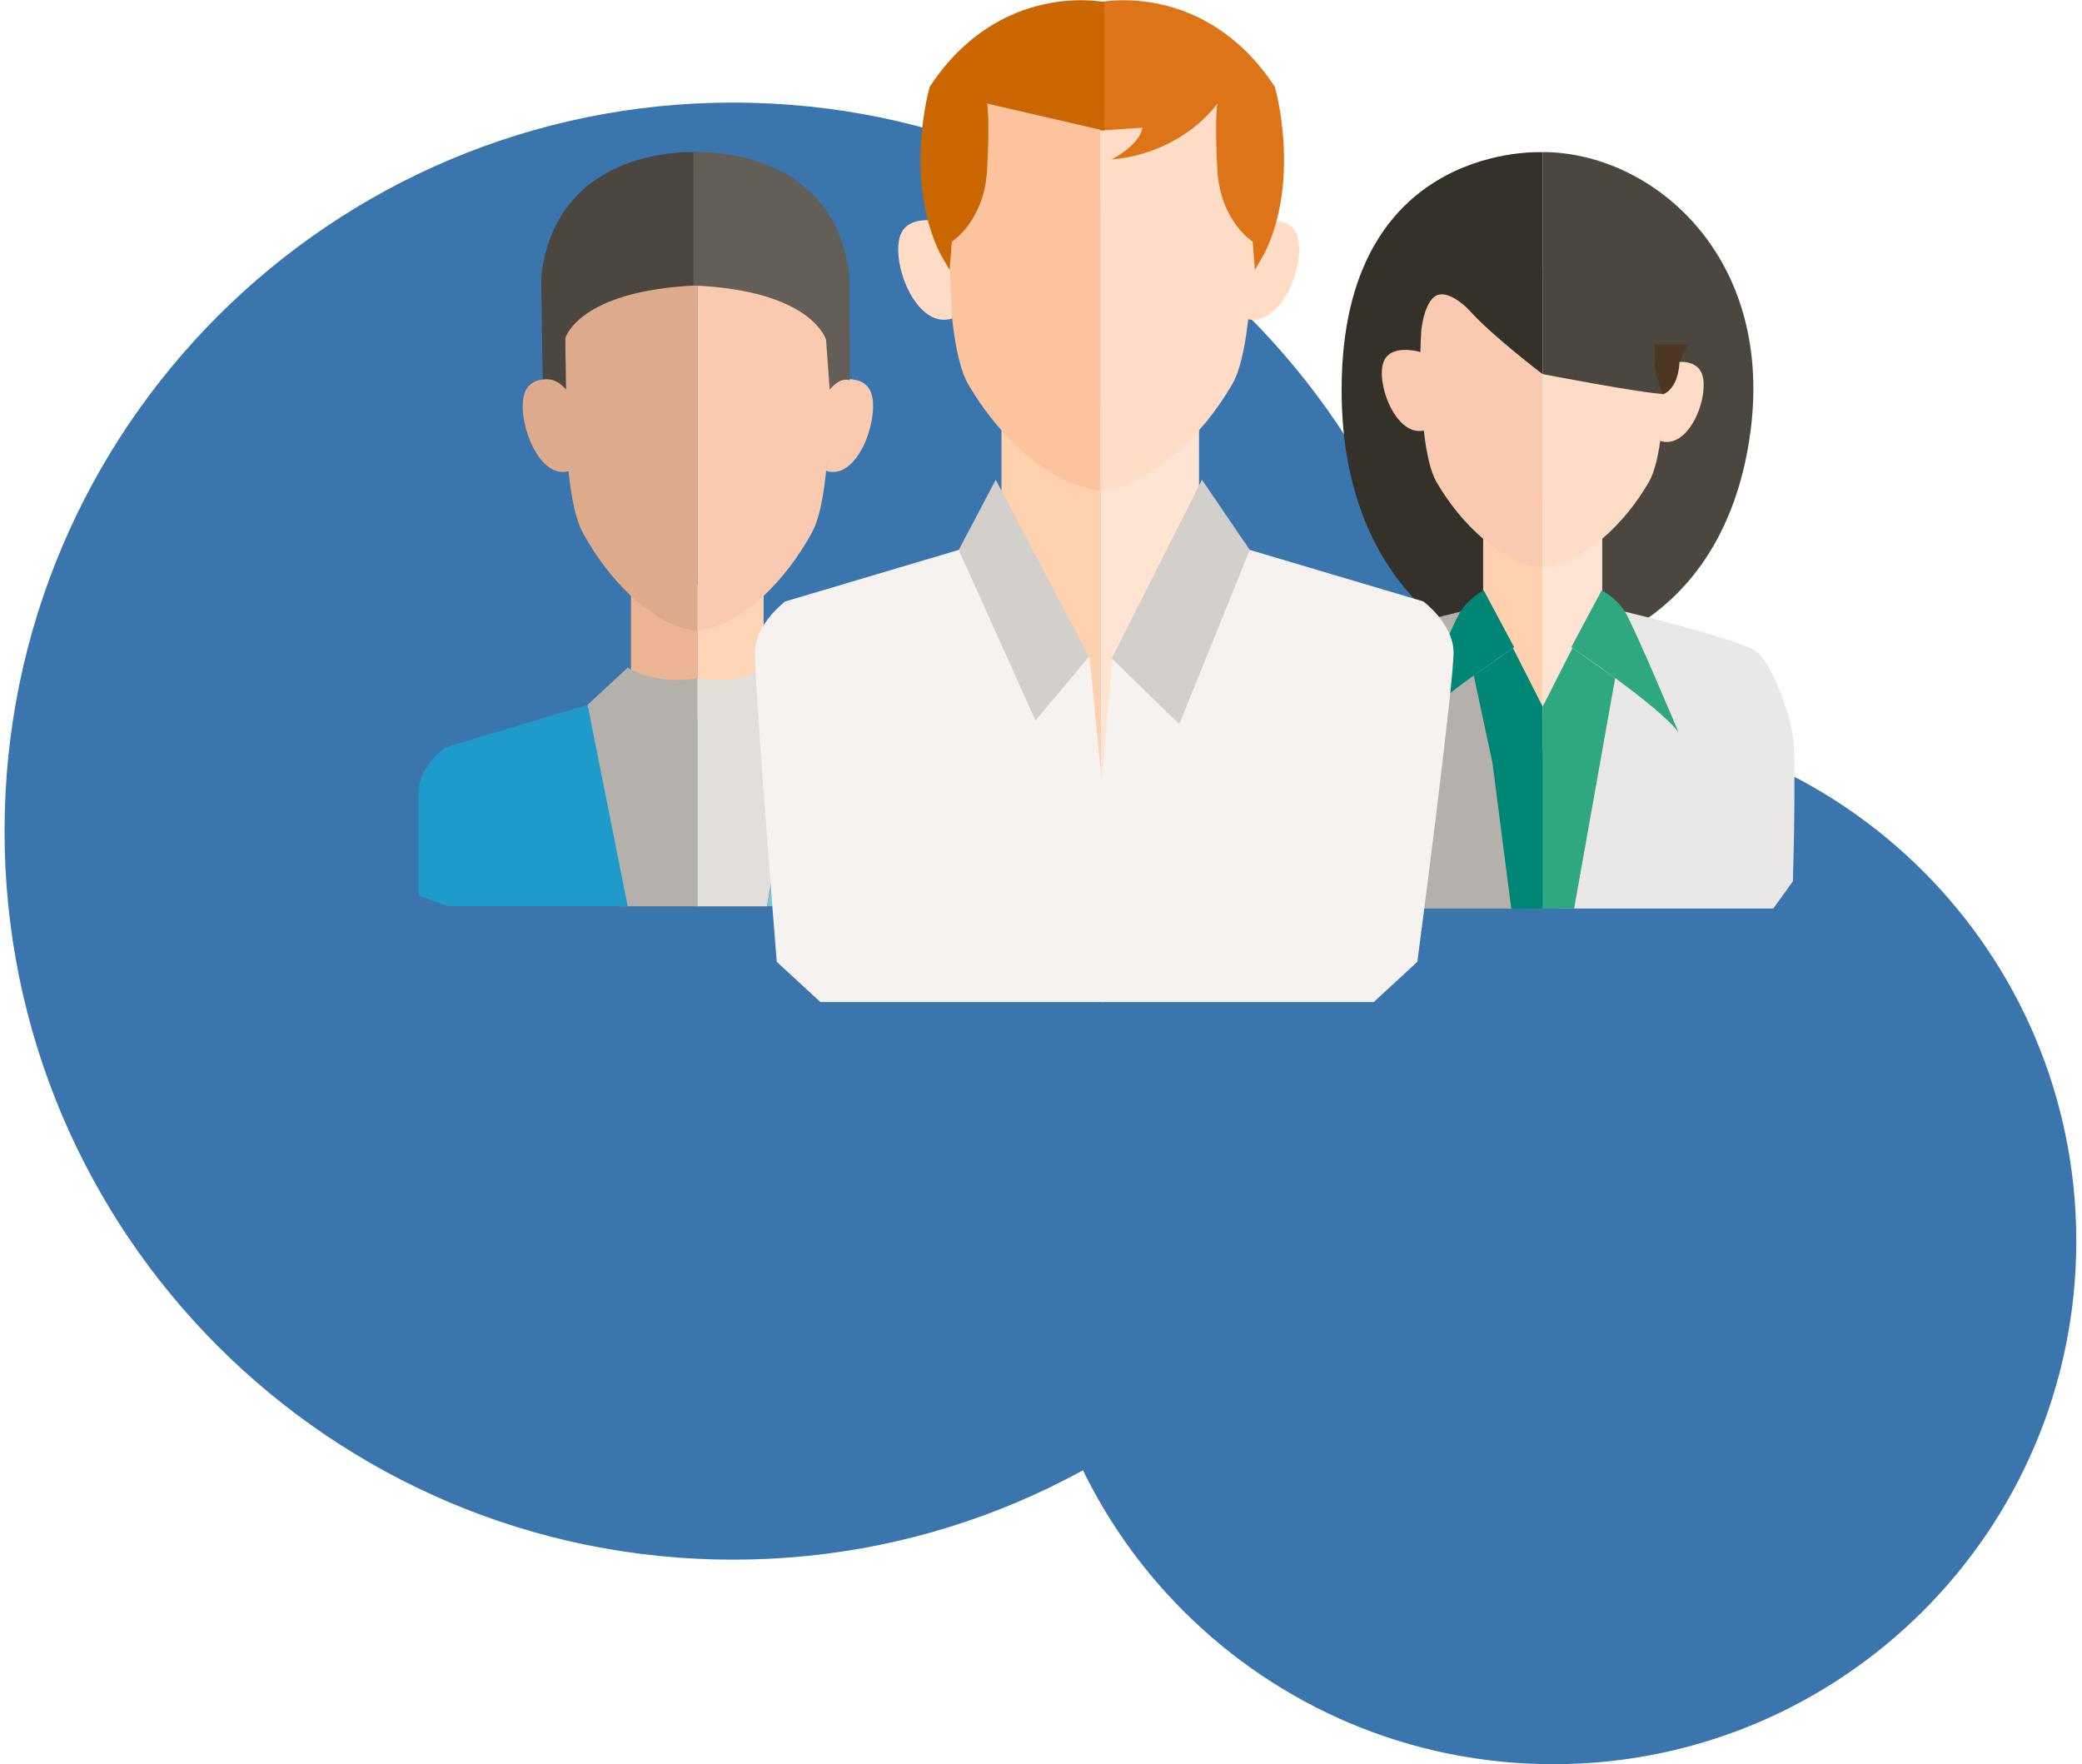 <svg width="203" height="172" viewBox="0 0 203 172" fill="none" xmlns="http://www.w3.org/2000/svg">
<path d="M0.444 81.03C0.444 41.8 32.244 10 71.474 10C110.704 10 142.504 41.8 142.504 81.03C142.504 120.26 110.704 152.06 71.474 152.06C32.244 152.06 0.444 120.25 0.444 81.03Z" fill="#3B75AE"/>
<path d="M100.444 121C100.444 92.833 123.277 70 151.444 70C179.612 70 202.444 92.833 202.444 121C202.444 149.167 179.612 172 151.444 172C123.277 172 100.444 149.16 100.444 121Z" fill="#3B75AE"/>
<g clip-path="url(#clip0_1809_15028)">
<path d="M67.989 70.087H74.454V57.034H67.989V70.087Z" fill="#FFD5B7"/>
<path d="M61.523 70.087H67.988V57.034H61.523V70.087Z" fill="#EDB493"/>
<path d="M80.722 29.067C80.722 29.067 81.739 47.161 79.197 51.863C76.647 56.572 72.325 61.029 67.996 61.526V27.834L80.925 24.862L80.722 29.074V29.067Z" fill="#F9CAAF"/>
<path d="M55.261 29.067C55.261 29.067 54.244 47.161 56.786 51.863C59.329 56.572 63.658 61.029 67.987 61.526V27.834L55.058 24.862L55.261 29.074V29.067Z" fill="#DEAA8C"/>
<path d="M80.925 37.245C80.925 37.245 84.543 36.004 85.051 38.73C85.559 41.456 83.431 46.872 80.547 45.899L80.918 37.245H80.925Z" fill="#F9CAAF"/>
<path d="M55.167 37.245C55.167 37.245 51.55 36.004 51.041 38.73C50.533 41.456 52.661 46.872 55.545 45.899L55.174 37.245H55.167Z" fill="#DEAA8C"/>
<path d="M55.116 32.975C55.116 32.975 56.373 28.317 67.995 27.826V14.838C67.995 14.838 54.216 13.958 52.77 27.011L52.915 37C52.915 37 54.063 36.654 55.196 37.98L55.109 32.975H55.116Z" fill="#4B4640"/>
<path d="M80.541 33.127C80.541 33.127 79.233 28.324 67.611 27.834V14.838C67.611 14.838 81.383 13.966 82.829 27.011L82.843 37.086C82.843 37.086 82.03 36.646 80.897 37.98L80.541 33.127Z" fill="#635E57"/>
<path d="M61.203 65.089L57.288 68.717C57.288 68.717 59.713 83.436 60.498 88.362H67.995V66.128C67.995 66.128 64.341 66.906 61.203 65.089Z" fill="#B4B0AC"/>
<path d="M57.281 68.717L43.436 72.863C43.436 72.863 40.821 74.681 40.821 77.27V87.316L43.697 88.355H61.203L57.288 68.709L57.281 68.717Z" fill="#1E9BCB"/>
<path d="M74.787 65.089L78.702 68.717C78.702 68.717 75.571 83.436 74.787 88.362H67.995V66.128C67.995 66.128 71.649 66.906 74.787 65.089Z" fill="#E2DED9"/>
<path d="M78.702 68.717L92.547 72.863C92.547 72.863 95.163 74.681 95.163 77.27V87.316L92.286 88.355H74.787L78.702 68.709V68.717Z" fill="#7DC5D9"/>
<path d="M144.612 63.174C144.612 63.174 136.993 53.949 136.958 53.731C136.923 53.514 134.409 35.877 134.409 35.877L142.769 27.086L146.236 37.791L144.612 53.248V63.181V63.174Z" fill="#34302A"/>
<path d="M156.573 62.473L161.777 58.393L167.574 46.006L168.28 37.111L158.946 29.07L150.416 26.526L156.573 62.473Z" fill="#4B4640"/>
<path d="M150.416 48.376H144.612V73.184H150.416V48.376Z" fill="#FFD1AF"/>
<path d="M156.22 48.376H150.416V73.184H156.22V48.376Z" fill="#FFE4D3"/>
<path d="M138.652 27.332C138.652 27.332 137.713 42.943 140.065 47.002C142.416 51.068 146.412 54.916 150.416 55.344V26.266L138.469 23.7L138.652 27.339V27.332Z" fill="#F9CAAF"/>
<path d="M162.179 27.332C162.179 27.332 163.118 42.943 160.767 47.002C158.416 51.068 154.42 54.916 150.416 55.344V26.266L162.363 23.7L162.179 27.339V27.332Z" fill="#FFDCC6"/>
<path d="M150.416 28.614V36.473C150.416 36.473 159.969 38.33 162.363 38.428C162.363 38.428 166.275 54.299 154.483 63.167C154.483 63.167 167.863 60.559 170.575 42.796C173.286 25.032 161.085 14.826 150.416 14.826V28.614Z" fill="#4B4640"/>
<path d="M162.23 35.519C162.23 35.519 165.57 34.447 166.043 36.802C166.516 39.157 164.546 43.833 161.884 42.992L162.23 35.519Z" fill="#FFDCC6"/>
<path d="M150.416 14.833V36.48C150.416 36.48 145.402 32.68 143.256 30.241C143.256 30.241 141.618 28.474 140.326 28.72C138.892 28.986 138.582 32.19 138.582 32.19C138.582 32.19 136.562 60.363 146.758 64.267C146.758 64.267 130.193 59.578 130.829 36.774C131.464 13.767 150.416 14.84 150.416 14.84V14.833Z" fill="#34302A"/>
<path d="M138.611 34.356C138.611 34.356 135.271 33.283 134.798 35.638C134.325 37.994 136.351 42.768 139.013 41.926L138.611 34.356Z" fill="#F9CAAF"/>
<path d="M162.095 38.45C162.095 38.45 163.599 38.134 163.762 35.281L164.517 33.612H161.333C161.333 33.612 161.453 35.197 161.333 35.547C161.213 35.905 162.103 38.45 162.103 38.45H162.095Z" fill="#4D3722"/>
<path d="M142.402 59.634C142.402 59.634 130.9 62.389 129.509 63.573C128.118 64.758 126.374 69.287 126.021 71.845C125.675 74.404 126.021 85.921 126.021 85.921L127.934 88.577H148.842L147.62 63.566L142.395 59.627L142.402 59.634Z" fill="#B4B0AC"/>
<path d="M144.669 57.559L147.627 63.097C147.627 63.097 139.09 68.803 137.17 71.397C137.17 71.397 141.526 61.015 142.395 59.634C143.263 58.253 144.661 57.559 144.661 57.559H144.669Z" fill="#008675"/>
<path d="M150.416 88.584V68.894L147.514 63.174L143.694 65.852L145.523 74.398L147.352 88.584H150.416Z" fill="#008675"/>
<path d="M158.431 59.634C158.431 59.634 169.933 62.389 171.324 63.573C172.715 64.758 174.459 69.287 174.812 71.845C175.158 74.404 174.812 85.921 174.812 85.921L172.899 88.577H151.992L153.213 63.566L158.438 59.627L158.431 59.634Z" fill="#EAE8E7"/>
<path d="M156.163 57.559L153.205 63.097C153.205 63.097 161.741 68.803 163.662 71.397C163.662 71.397 159.305 61.015 158.437 59.634C157.568 58.253 156.17 57.559 156.17 57.559H156.163Z" fill="#2FA781"/>
<path d="M150.416 88.584V68.894L153.318 63.174L157.484 66.104L153.48 88.584H150.416Z" fill="#2FA781"/>
<path d="M107.278 39.167H97.646V56.727L107.278 77.359V39.167Z" fill="#FFD1AF"/>
<path d="M116.91 39.167H107.278V77.359L116.91 56.727V39.167Z" fill="#FFE4D3"/>
<path d="M93.484 53.611L76.559 58.638C76.559 58.638 73.718 60.751 73.617 63.47C73.515 66.189 75.733 93.772 75.733 93.772L79.99 97.695H107.536V77.288L106.246 64.242L102.193 56.737L93.476 53.611H93.484Z" fill="#F5F2F0"/>
<path d="M121.857 53.611L138.782 58.638C138.782 58.638 141.623 60.751 141.724 63.47C141.826 66.189 138.197 93.772 138.197 93.772L133.94 97.695H107.39V76.724L108.45 64.242L112.629 56.092L121.865 53.611H121.857Z" fill="#F5F2F0"/>
<path d="M92.641 12.981C92.641 12.981 91.471 32.402 94.399 37.457C97.326 42.513 102.302 47.301 107.278 47.835V11.654L92.416 8.459L92.648 12.981H92.641Z" fill="#FCC39F"/>
<path d="M121.907 12.981C121.907 12.981 123.077 32.402 120.15 37.457C117.222 42.513 112.246 47.301 107.271 47.835V11.654L122.133 8.459L121.9 12.981H121.907Z" fill="#FFDCC6"/>
<path d="M92.409 21.765C92.409 21.765 88.246 20.438 87.665 23.358C87.077 26.287 89.525 32.106 92.837 31.053L92.409 21.758V21.765Z" fill="#FFDCC6"/>
<path d="M121.843 21.765C121.843 21.765 126.005 20.438 126.587 23.358C127.175 26.287 124.727 32.106 121.415 31.053L121.843 21.758V21.765Z" fill="#FFDCC6"/>
<path d="M122.14 23.56C122.14 23.56 118.988 21.584 118.697 16.594C118.414 11.604 118.697 10.096 118.697 10.096C118.697 10.096 115.472 14.899 108.361 15.556C108.361 15.556 111.092 14.193 111.397 12.447L107.278 12.729V0.202C107.278 0.202 117.47 -1.933 124.298 8.459C124.298 8.459 126.862 17.25 123.346 24.599L122.358 26.323L122.14 23.56Z" fill="#DD7518"/>
<path d="M92.801 23.56C92.801 23.56 95.953 21.584 96.244 16.594C96.527 11.604 96.244 10.096 96.244 10.096L107.67 12.736V0.202C107.67 0.202 97.479 -1.933 90.651 8.459C90.651 8.459 88.086 17.25 91.602 24.599L92.59 26.323L92.808 23.56H92.801Z" fill="#CA6702"/>
<path d="M106.18 64.03L100.963 70.247L93.483 53.611L97.086 46.775L106.18 64.03Z" fill="#D3CFCA"/>
<path d="M108.397 64.192L114.983 70.593L121.857 53.611L117.193 46.775L108.397 64.192Z" fill="#D3CFCA"/>
</g>
<defs>
<clipPath id="clip0_1809_15028">
<rect width="134.75" height="98" fill="white" transform="translate(40.569)"/>
</clipPath>
</defs>
</svg>
